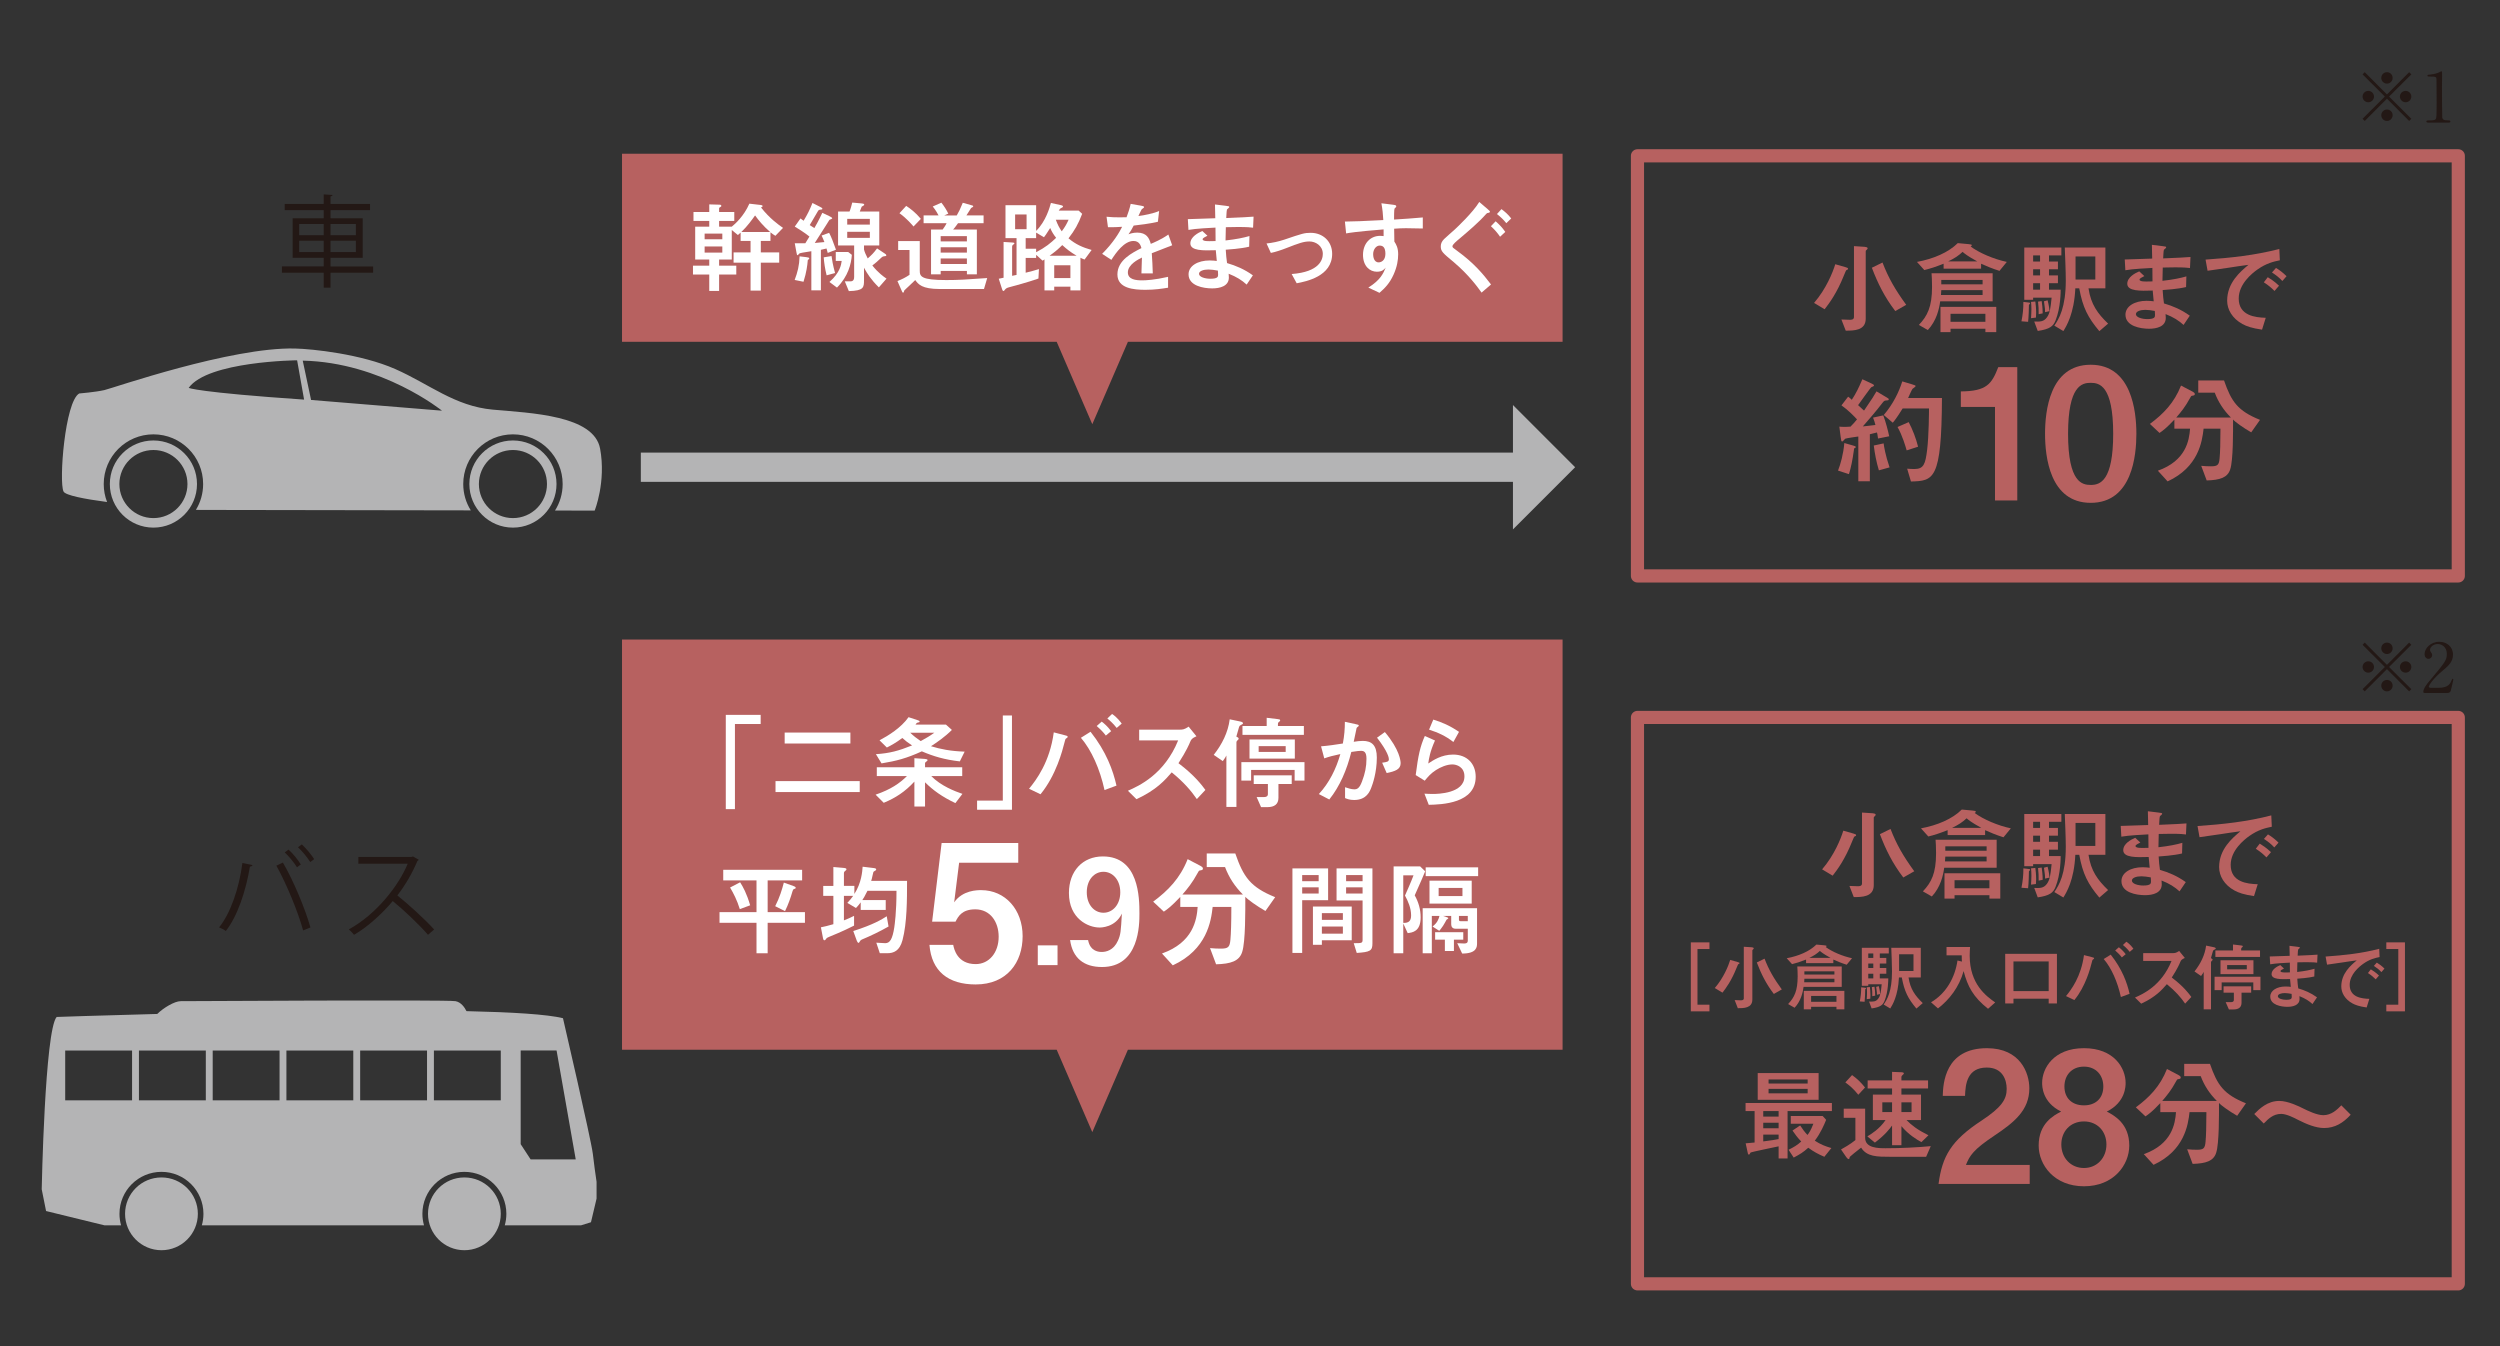 <?xml version="1.0" encoding="UTF-8"?>
<svg id="_レイヤー_2" data-name="レイヤー_2" xmlns="http://www.w3.org/2000/svg" width="520" height="280" xmlns:xlink="http://www.w3.org/1999/xlink" viewBox="0 0 520 280">
  <rect x="0" y="0" width="520" height="280" fill="#333333" stroke="none"/>
  <defs>
    <style>
      .cls-1, .cls-2, .cls-3 {
        fill: none;
      }

      .cls-2 {
        stroke: #b76160;
        stroke-linecap: round;
        stroke-linejoin: round;
        stroke-width: 2.738px;
      }

      .cls-4 {
        fill: #b76160;
      }

      .cls-5 {
        fill: #231815;
      }

      .cls-6 {
        fill: #fff;
      }

      .cls-7 {
        fill: #b4b4b5;
      }

      .cls-3 {
        stroke: #b4b4b5;
        stroke-miterlimit: 10;
        stroke-width: 6.084px;
      }

      .cls-8 {
        clip-path: url(#clippath);
      }
    </style>
    <clipPath id="clippath">
      <rect class="cls-1" width="520" height="280"/>
    </clipPath>
  </defs>
  <g id="_レイヤー_2-2" data-name="レイヤー_2">
    <g class="cls-8">
      <g>
        <rect class="cls-2" x="340.594" y="32.408" width="170.729" height="87.385"/>
        <g>
          <path class="cls-7" d="M106.691,91.617c-5.006,0-9.064,4.058-9.064,9.064,0,5.005,4.059,9.064,9.064,9.064,5.006,0,9.064-4.059,9.064-9.064,0-5.006-4.058-9.064-9.064-9.064ZM106.691,107.764c-3.911,0-7.082-3.171-7.082-7.082,0-3.91,3.171-7.081,7.082-7.081,3.911,0,7.081,3.171,7.081,7.081,0,3.911-3.17,7.082-7.081,7.082Z"/>
          <path class="cls-7" d="M31.911,91.617c-5.006,0-9.065,4.058-9.065,9.064,0,5.005,4.058,9.064,9.065,9.064,5.006,0,9.064-4.059,9.064-9.064,0-5.006-4.058-9.064-9.064-9.064ZM31.911,107.764c-3.911,0-7.082-3.171-7.082-7.082,0-3.91,3.171-7.081,7.082-7.081,3.911,0,7.081,3.171,7.081,7.081,0,3.911-3.17,7.082-7.081,7.082Z"/>
          <path class="cls-7" d="M124.82,93.317c-1.275-6.94-14.372-7.402-22.303-8.111-7.931-.709-13.236-5.333-20.317-8.449-7.081-3.116-17.185-4.178-20.83-4.266-13.328-.32-37.814,8.219-39.656,8.646-1.841.424-5.24.707-5.24.707-2.974,1.699-4.249,18.413-3.257,20.394.392.786,4.266,1.547,9.056,2.182-.45-1.16-.699-2.419-.699-3.739,0-5.71,4.628-10.338,10.339-10.338,5.71,0,10.338,4.628,10.338,10.338,0,1.966-.548,3.803-1.501,5.368.311.009.579.015.793.015,2.535,0,33.249.054,56.382.095-.994-1.588-1.572-3.465-1.572-5.477,0-5.71,4.628-10.338,10.339-10.338,5.71,0,10.339,4.628,10.339,10.338,0,2.026-.584,3.914-1.591,5.51,5.085.008,8.249.014,8.249.014,0,0,2.407-5.948,1.132-12.889ZM39.246,80.677c3.965-5.559,22.554-5.736,22.554-5.736l1.452,8.179c-22.306-1.523-24.006-2.443-24.006-2.443ZM64.703,83.19l-1.735-8.178c16.5.353,28.963,10.41,28.963,10.41l-27.228-2.231Z"/>
        </g>
        <g>
          <path class="cls-7" d="M123.698,243.097l-.388-3.106c-.389-3.105-6.211-28.204-6.211-28.204-3.236-.809-10.627-1.257-20.069-1.468-.391-.78-1.131-1.869-2.288-2.075-1.84-.328-55.585,0-57.162,0-1.254,0-3.57,1.37-4.87,2.659-12.323.321-20.928.626-20.928.626-2.459,2.846-3.106,35.839-3.106,35.839l.906,4.528,12.163,2.976h3.439c-.216-.761-.335-1.563-.335-2.394,0-4.823,3.911-8.733,8.733-8.733,4.823,0,8.734,3.91,8.734,8.733,0,.831-.119,1.633-.336,2.394h46.213c-.216-.761-.335-1.563-.335-2.394,0-4.823,3.91-8.733,8.733-8.733,4.823,0,8.733,3.91,8.733,8.733,0,.831-.12,1.633-.335,2.394h15.861l2.07-.646,1.165-4.918v-3.493l-.388-2.717ZM27.471,228.865h-13.909v-10.351h13.909v10.351ZM42.809,228.865h-13.909v-10.351h13.909v10.351ZM58.147,228.865h-13.907v-10.351h13.907v10.351ZM73.484,228.865h-13.908v-10.351h13.908v10.351ZM88.822,228.865h-13.907v-10.351h13.907v10.351ZM104.162,228.865h-13.91v-10.351h13.91v10.351ZM110.371,241.156l-2.07-3.17v-19.483h7.466l3.985,22.653h-9.381Z"/>
          <path class="cls-7" d="M96.592,244.908c-4.181,0-7.568,3.388-7.568,7.568,0,4.18,3.387,7.569,7.568,7.569,4.179,0,7.57-3.389,7.57-7.569,0-4.18-3.39-7.568-7.57-7.568Z"/>
          <path class="cls-7" d="M33.583,244.908c-4.181,0-7.569,3.388-7.569,7.568,0,4.18,3.389,7.569,7.569,7.569,4.18,0,7.57-3.389,7.57-7.569,0-4.18-3.39-7.568-7.57-7.568Z"/>
        </g>
        <path class="cls-5" d="M77.614,55.417v1.317h-8.863v3.094h-1.422v-3.094h-8.695v-1.317h8.695v-1.798h-6.459v-8.216h6.459v-1.693h-8.11v-1.296h8.11v-1.985l1.84.125c-.021.146-.125.251-.418.293v1.567h8.216v1.296h-8.216v1.693h6.689v8.216h-6.689v1.798h8.863ZM62.229,46.596v2.32h5.101v-2.32h-5.101ZM62.229,52.428h5.101v-2.362h-5.101v2.362ZM74.019,46.596h-5.268v2.32h5.268v-2.32ZM74.019,52.428v-2.362h-5.268v2.362h5.268Z"/>
        <g>
          <path class="cls-5" d="M52.532,179.937c-.062.167-.23.293-.544.313-.836,5.017-2.571,10.306-5.017,13.399-.377-.292-.941-.564-1.401-.752,2.342-2.844,4.182-8.153,4.851-13.4l2.111.439ZM63.047,193.524c-.982-3.658-3.407-9.596-5.561-13.463l1.358-.647c2.195,3.741,4.642,9.637,5.729,13.504l-1.526.606ZM60.016,176.717c.962.857,1.986,2.153,2.551,3.094l-.795.586c-.585-.94-1.672-2.3-2.55-3.094l.794-.586ZM62.775,175.63c.94.878,1.985,2.133,2.571,3.073l-.815.606c-.585-.941-1.673-2.279-2.551-3.073l.795-.606Z"/>
          <path class="cls-5" d="M87.103,178.828c-.042.104-.146.188-.271.23-1.129,2.654-2.467,4.954-4.182,7.191,2.279,1.818,5.707,4.933,7.651,7.086l-1.275,1.108c-1.84-2.133-5.205-5.31-7.337-7.024-1.84,2.237-5.018,5.289-8.049,7.024-.229-.313-.731-.836-1.087-1.129,5.791-3.178,10.369-9.114,12.25-13.65h-10.264v-1.422h11.079l.271-.104,1.213.689Z"/>
        </g>
        <g>
          <line class="cls-3" x1="133.292" y1="97.182" x2="316.428" y2="97.182"/>
          <polygon class="cls-7" points="314.694 84.245 314.694 110.117 327.625 97.183 314.694 84.245"/>
        </g>
        <g>
          <path class="cls-4" d="M377.326,63.007c2.508-2.906,3.888-6.334,4.41-8.049l2.111.606c.419.126.544.167.544.355,0,.126-.062.146-.271.23-.146.062-.188.167-.564,1.087-1.484,3.721-3.053,5.832-4.035,7.086l-2.194-1.316ZM387.861,51.342c.188.021.606.062.606.313,0,.104-.021.126-.271.377-.104.062-.125.146-.125.229v14.027c0,2.487-2.488,2.487-4.16,2.487l-.899-2.32c.23,0,1.484.062,1.777.062.229,0,.836,0,.836-.564v-14.759l2.236.146ZM391.562,54.603c1.191,3.115,2.613,5.624,4.934,8.801l-2.278,1.297c-2.237-2.927-3.638-5.77-4.871-9.01l2.216-1.088Z"/>
          <path class="cls-4" d="M404.268,54.854c-1.756.69-2.738,1.004-4.014,1.317l-1.526-1.693c3.408-.627,6.543-1.965,8.487-3.909l2.237.209c.605.062.669.084.669.251,0,.125-.126.188-.23.251,1.86,1.358,4.787,2.613,7.526,3.198l-1.526,1.86c-1.589-.502-2.718-.982-3.825-1.484v1.024h-7.798v-1.024ZM414.469,56.84v5.832h-10.912c-.209,1.589-.752,4.035-2.571,5.979l-1.86-1.065c1.777-1.882,2.738-3.742,2.738-7.944,0-1.254-.062-2.216-.104-2.801h12.71ZM412.964,69.09v-.711h-7.254v.711h-2.091v-5.268h11.603v5.268h-2.258ZM412.379,61.355v-1.004h-8.592c-.021.167-.063.857-.063,1.004h8.655ZM403.787,59.14h8.592v-.92h-8.592v.92ZM411.271,54.373c-2.091-1.149-2.696-1.673-3.052-1.986-.837.795-1.735,1.38-3.011,1.986h6.062ZM412.964,65.265h-7.254v1.672h7.254v-1.672Z"/>
          <path class="cls-4" d="M421.802,62.902c.377.042.46.042.46.209,0,.083-.104.146-.209.251-.042.041-.042.104-.042.167,0,.438-.041,2.362-.167,3.407l-1.38-.104c.272-1.38.419-2.676.397-4.034l.94.104ZM423.119,66.874c1.171.042,1.965.084,2.655-.878.605-.857.731-1.818.961-4.076h-3.846v.438h-1.84v-10.87h7.714v1.631h-2.571v1.274h1.86v1.61h-1.86v1.274h1.86v1.631h-1.86v1.338h2.425c0,.293.021,3.742-1.066,6.418-.48,1.191-1.171,1.798-3.7,2.174l-.731-1.965ZM423.349,62.714c.063.544.168,1.275.168,2.342,0,.46-.021.752-.042,1.003l-1.024.126c.021-.419.084-1.024.084-1.819,0-.773-.042-1.212-.084-1.567l.898-.084ZM424.332,53.119h-1.442v1.274h1.442v-1.274ZM424.332,56.004h-1.442v1.274h1.442v-1.274ZM424.332,58.909h-1.442v1.338h1.442v-1.338ZM424.666,62.63c.084.502.209,1.506.209,2.551l-.836.167c.021-1.003-.021-1.63-.126-2.612l.753-.105ZM425.899,62.463c.293,1.087.376,1.924.397,2.258l-.92.209c0-.397,0-.773-.23-2.258l.753-.209ZM436.665,68.881c-2.383-2.843-3.449-4.892-4.181-8.905h-.815c-.251,5.33-1.881,7.901-2.487,8.885l-1.882-1.129c.982-1.442,2.384-3.742,2.384-9.429,0-1.902-.146-5.101-.209-6.814h8.445v8.487h-3.513c.502,3.345,1.902,5.247,4.077,7.337l-1.819,1.568ZM435.829,58.136v-4.787h-4.118v4.787h4.118Z"/>
          <path class="cls-4" d="M454.18,67.585c-.982-.899-2.091-1.61-3.742-2.258.021.376.042.585.042.794,0,1.798-1.86,2.258-3.471,2.258-1.797,0-4.912-.522-4.912-2.927,0-1.756,1.923-2.885,4.39-2.885.606,0,1.15.062,1.484.104-.125-1.129-.167-1.589-.209-2.236-2.634.083-5.289.146-5.289-1.422,0-1.358,1.651-2.216,2.488-2.571l1.065.982c-.543.272-1.003.502-1.003.732,0,.292.522.354.773.376.418.042.564.021,1.923,0-.021-2.195-.021-2.425-.021-2.802-.836.042-4.223.209-5.623.481l-.126-2.237c.522,0,4.704-.146,5.707-.188,0-.46-.062-2.467-.062-2.864l2.216.271c.689.084.753.084.753.293,0,.104-.46.418-.481.502-.062.209-.062.376-.146,1.756,3.449-.146,4.391-.188,5.687-.293l-.104,2.3c-.481-.062-1.129-.146-3.115-.146-1.233,0-1.86.021-2.55.042-.021.627-.042,1.714-.063,2.759,2.258-.25,3.742-.564,4.976-.919l-.062,2.216c-1.673.418-4.494.605-4.871.627.062,1.149.146,1.86.272,2.78,1.86.543,3.595,1.275,5.372,2.55l-1.296,1.924ZM446.235,64.449c-1.045,0-1.965.313-1.965.898,0,.648,1.233,1.024,2.362,1.024,1.609,0,1.609-.46,1.609-.878,0-.229,0-.355-.041-.815-.69-.125-1.401-.229-1.966-.229Z"/>
          <path class="cls-4" d="M474.203,54.144c-1.338.271-2.78.605-4.641,1.902-1.15.814-3.909,3.03-3.909,6.041,0,3.574,3.428,3.951,5.623,4.014l-.773,2.467c-2.133-.313-3.198-.69-4.076-1.171-2.133-1.171-3.178-3.031-3.178-4.85,0-3.742,2.718-6.021,4.432-7.463-.669.062-3.574.522-4.16.606-1.484.229-2.759.396-4.348.627l-.418-2.32c5.163-.355,10.326-.899,15.344-2.216l.104,2.362ZM473.095,60.519c-.669-.669-1.275-1.191-2.216-1.797l.815-1.066c.439.271,1.4.856,2.342,1.776l-.941,1.087ZM474.726,58.449c-.627-.711-1.4-1.275-2.153-1.776l.836-.941c.69.419,1.359.899,2.195,1.715l-.878,1.003Z"/>
          <path class="cls-4" d="M385.274,92.619c.643.173.717.197.717.396,0,.099-.074.147-.272.222-.073.025-.073.124-.123.494-.271,1.952-.568,3.434-1.013,4.892l-2.273-.741c.52-1.31,1.112-3.409,1.31-5.731l1.655.47ZM386.534,90.791c-.494.074-2.495.346-2.742.469-.099.074-.469.568-.593.568-.223,0-.223-.099-.346-.988l-.271-2.1c.247.024.543.05.938.05.346,0,.643,0,1.384-.05.593-.593.914-.963,1.358-1.507-.667-.717-1.853-1.951-3.236-2.915l1.384-1.804c.296.198.444.321.766.643.864-1.31,1.482-2.569,2.198-4.273l1.655.766c.544.247.766.37.766.519s-.222.247-.519.346c-.173.05-2.347,3.162-2.791,3.755.197.174,1.062.964,1.234,1.137,1.606-2.322,2.175-3.261,2.595-4.002l1.951,1.161c.544.321.593.346.593.519,0,.198-.173.198-.643.223-.296,0-.567.346-.667.494-1.136,1.482-2.791,3.458-4.076,4.892.445-.05.865-.074,2.619-.297-.173-.691-.247-.89-.494-1.531l2.125-.47c.519,1.358.987,3.187,1.234,4.348l-2.322.47c-.099-.84-.173-1.087-.222-1.26-.321.074-.445.099-1.482.37v9.783h-2.396v-9.313ZM391.796,92.224c.074.617.371,2.495,1.235,4.99l-2.223.617c-.52-1.704-.865-3.557-1.062-5.163l2.05-.444ZM403.926,82.787c-.074,17.169-1.754,17.219-6.447,17.366l-.791-2.668c.42.025.914.074,1.458.074,2.001,0,2.322-1.013,2.692-3.928.371-2.939.396-8.152.396-8.671h-5.484c-1.285,2.075-1.778,2.644-2.051,2.964l-1.877-1.605c1.951-2.272,3.187-4.842,3.854-6.991l1.977.593c.716.223.79.247.79.396s-.568.47-.642.568c-.198.271-.791,1.63-.914,1.902h7.04ZM397.009,87.802c.791,1.482,1.531,3.409,1.952,5.113l-2.372.767c-.247-.841-.89-3.089-1.902-4.867l2.322-1.013Z"/>
          <path class="cls-4" d="M419.594,104.096h-4.636v-19.453h-7.104v-3.229c5.357-.038,6.421-1.52,7.789-5.054h3.951v27.736Z"/>
          <path class="cls-4" d="M444.368,90.228c0,4.407-.835,14.362-9.498,14.362-8.511,0-9.499-9.612-9.499-14.362,0-4.597.912-14.361,9.499-14.361,8.511,0,9.498,9.688,9.498,14.361ZM430.159,90.228c0,10.259,3.001,10.639,4.749,10.639,1.938,0,4.635-.874,4.635-10.639,0-10.068-2.887-10.601-4.673-10.601-1.824,0-4.711.57-4.711,10.601Z"/>
          <path class="cls-4" d="M457.238,81.675v-2.544h5.36c1.532,4.422,2.841,6.324,7.485,8.201l-1.828,2.594c-1.605-.914-3.335-2.148-3.779-2.668,0,2.396.049,8.449-.593,10.376-.544,1.705-2.125,2.224-4.892,2.298l-1.137-3.039c.667.074,1.507.099,2.025.099,1.384,0,1.681-.271,1.804-1.704.099-1.038.173-3.187.173-6.127h-3.508c-.296,2.668-1.062,8.004-7.485,10.969l-2.025-2.224c5.83-2.075,6.521-6.274,6.694-8.745h-3.261v-1.877c-1.704,1.803-2.371,2.272-3.088,2.767l-2.001-1.878c2.791-2.075,5.039-4.348,6.473-7.979l2.445,1.285c.173.099.42.247.42.47,0,.222-.074.296-.568.37-.197.024-.222.123-.42.47-.988,1.828-1.902,2.939-2.865,4.051h11.363c-1.507-1.507-2.618-3.187-3.359-5.163h-3.434Z"/>
        </g>
        <g>
          <polygon class="cls-4" points="325.016 31.97 129.379 31.97 129.379 71.097 219.79 71.097 227.198 88.237 234.605 71.097 325.016 71.097 325.016 31.97"/>
          <g>
            <path class="cls-6" d="M158.248,60.447h-2.132v-5.812h-3.533v-2.132h3.533v-2.384h-2.069v-1.734c-.397.376-.481.418-.564.501l-1.275-1.045v6.146h-2.634v1.274h3.574v1.84h-3.574v3.407h-2.049v-3.407h-3.387v-1.84h3.387v-1.274h-2.927v-6.836h2.927v-1.191h-3.282v-1.861h3.282v-1.588l2.091.062c.271,0,.418.062.418.251,0,.125-.042.146-.377.355-.083.041-.083.062-.083.271v.647h3.156v1.861h-3.156v1.191h2.634c.731-.606,2.509-2.175,3.658-4.787l2.342.271c.104,0,.418.062.418.229,0,.126-.126.188-.335.293,1.798,2.278,3.638,3.596,4.578,4.244l-1.589,1.651c-.334-.209-.689-.439-1.024-.731v1.797h-2.007v2.384h3.826v2.132h-3.826v5.812ZM150.242,49.766v-1.171h-3.68v1.171h3.68ZM150.242,52.546v-1.275h-3.68v1.275h3.68ZM160.192,48.26c-1.505-1.316-2.404-2.445-3.136-3.449-.564.795-1.567,2.216-2.863,3.449h5.999Z"/>
            <path class="cls-6" d="M167.714,53.486c.439.062.606.083.606.293,0,.125-.062.167-.23.229-.083.021-.083.229-.104.418-.041.564-.209,2.153-.856,4.181l-1.84-.376c.606-1.609.962-2.969,1.024-4.912l1.4.167ZM166.502,45.438c.271.188.376.272.647.481.815-1.338,1.275-2.279,1.84-3.7l1.567.794c.23.126.502.251.502.397,0,.167-.146.188-.502.209-.209.021-.334.126-.438.313-.46.795-1.213,2.091-1.693,2.885.146.104.815.522.962.627.271-.459.982-1.734,1.651-3.177l1.547.731c.188.084.522.271.522.418,0,.104-.46.251-.585.313-.126.188-.732,1.149-.773,1.233-.586.899-1.715,2.697-2.279,3.575.586-.042,1.317-.104,2.007-.188-.146-.376-.355-.878-.585-1.359l1.567-.563c.502.961.857,1.943,1.422,3.512l-1.714.669c-.084-.377-.146-.606-.251-.92-.146.042-.857.209-1.171.271v8.425h-1.986v-8.132c-1.588.251-2.425.376-2.529.502-.062.104-.271.334-.334.334-.126,0-.146-.146-.23-.564l-.355-1.923h2.195c.125-.167.564-.899.857-1.4-1.046-.857-2.551-1.757-3.053-2.07l1.192-1.693ZM172.961,53.256c.104.795.271,1.861.731,3.533l-1.756.48c-.355-1.483-.502-2.487-.606-3.741l1.631-.272ZM176.431,52.42l.753.585c-.125,1.861-.753,4.474-3.094,6.815l-1.567-1.171c2.216-1.944,2.445-3.616,2.55-4.369h-1.233v-1.86h2.592ZM182.807,59.778c-1.63-1.609-2.445-2.885-3.094-4.098v2.571c0,1.526-.021,2.217-3.156,2.3l-.836-2.027h1.045c.355,0,.898,0,.898-.92v-6.543h-3.345v-7.066h2.384c.229-.522.46-1.442.564-1.86l1.818.167c.502.042.669.105.669.251,0,.063-.021.126-.084.168-.083.062-.334.209-.438.271-.084.209-.355.878-.397,1.003h4.056v7.066h-3.178v.836c.146.585.377,1.066.773,1.86.837-.753,1.15-1.024,1.944-2.091l1.568,1.046c.209.125.354.251.354.397,0,.146-.125.167-.376.188-.293.021-.397.062-.585.23-1.024.961-1.15,1.087-1.944,1.693,1.213,1.525,2.342,2.32,2.947,2.738l-1.589,1.818ZM180.926,45.521h-4.704v1.191h4.704v-1.191ZM180.926,48.218h-4.704v1.255h4.704v-1.255Z"/>
            <path class="cls-6" d="M186.67,58.462c.94-.377,1.673-.732,2.509-1.297v-5.163h-2.362v-1.86h4.494v6.146c0,1.213.272,1.965,5.498,1.965,2.509,0,4.181-.104,8.529-.418l-.669,2.279h-9.198c-3.721,0-4.452-.982-5.101-1.861-.334.355-2.153,2.028-2.216,2.091-.084.084-.104.167-.146.355-.021.062-.062.167-.167.167s-.146-.083-.251-.313l-.92-2.09ZM188.489,42.825c.814.522,1.923,1.358,3.052,2.696l-1.526,1.589c-.251-.293-1.421-1.693-2.927-2.76l1.401-1.525ZM195.806,42.156c.522.647,1.087,1.525,1.442,2.278l-.837.376h2.593c.397-.669.731-1.338,1.254-2.634l1.924.544c.104.021.251.062.251.229,0,.062-.272.23-.439.313-.271.418-.753,1.191-.982,1.547h3.574v1.61h-5.31c-.669.919-.731,1.003-1.024,1.316h4.934v9.323h-2.069v-.71h-5.456v.71h-2.007v-9.323h2.425c.209-.293.585-.815.815-1.316h-4.787v-1.61h3.114c-.209-.418-.605-1.107-1.212-1.86l1.798-.794ZM201.115,49.117h-5.456v1.087h5.456v-1.087ZM201.115,51.438h-5.456v1.108h5.456v-1.108ZM201.115,53.758h-5.456v1.149h5.456v-1.149Z"/>
            <path class="cls-6" d="M215.514,53.653h-2.174v3.073c1.15-.271,1.924-.502,2.76-.753l-.104,1.965c-.606.209-2.258.795-6.042,1.798-.396.104-.647.188-.898.481-.167.229-.23.313-.335.313-.167,0-.271-.272-.313-.46l-.669-2.091c.168-.021.857-.167,1.004-.209v-7.442l1.672.105c.502.021.586.083.586.188,0,.084-.313.335-.335.335-.125.104-.146.209-.146.396v6.021c.146-.021.773-.167.92-.188v-7.651h-2.299v-6.856h6.375v5.352c2.028-2.007,2.822-4.871,3.073-5.812l2.007.438c.418.084.502.188.502.293,0,.146-.084.188-.502.397-.083.021-.104.083-.376.46h4.139l.732.669c-.815,2.153-1.548,3.428-2.844,5.101,1.526,1.275,2.885,1.86,4.809,2.425l-1.464,1.986c-.501-.188-.647-.251-.856-.377v6.794h-2.091v-.773h-3.365v.773h-2.028v-6.459c-.104.104-.229.188-.397.271l-1.338-1.213v.648ZM213.528,44.602h-2.383v3.073h2.383v-3.073ZM215.514,49.535h-2.174v2.195h2.174v.731c2.007-1.045,2.99-1.882,4.16-2.989-.585-.753-.898-1.275-1.233-2.049-.794,1.296-1.107,1.673-1.296,1.923l-1.631-.961v1.149ZM223.938,53.193c-1.338-.794-1.965-1.296-2.989-2.216-.94.94-1.589,1.464-2.634,2.216h5.623ZM222.643,55.18h-3.365v2.654h3.365v-2.654ZM219.611,45.71c.418,1.087.669,1.589,1.233,2.403.669-.878,1.024-1.525,1.422-2.403h-2.655Z"/>
            <path class="cls-6" d="M243.814,51.02c-.669.251-3.638,1.422-4.243,1.651.083,1.38.188,2.843.209,4.202h-2.362c.104-2.718.104-2.78.104-3.304-.753.377-2.927,1.443-2.927,3.095,0,1.505,1.735,1.651,2.969,1.651.752,0,2.571-.084,5.394-.732v2.258c-1.255.209-2.76.439-4.725.439-2.384,0-5.812-.271-5.812-3.198,0-2.969,3.072-4.495,4.996-5.478-.146-.501-.418-1.484-1.651-1.484-1.924,0-3.638,2.426-4.6,3.931l-1.923-1.255c2.404-2.403,3.616-4.515,4.16-5.623-.271.021-1.965.126-2.947.084l-.293-2.174c.92.104,1.798.125,2.718.125.522,0,.585,0,1.442-.021.313-.857.669-1.84.856-2.78l2.028.354c.752.126.752.21.752.314s-.041.146-.46.438c-.083.042-.627,1.233-.71,1.422,1.107-.126,3.198-.544,4.306-1.046l-.251,2.237c-1.609.397-4.055.689-5.037.794-.397.795-.711,1.296-1.088,1.819.335-.126.92-.355,1.819-.355,1.944,0,2.509,1.149,2.822,2.341.522-.209,2.258-.94,3.658-1.944l.794,2.237Z"/>
            <path class="cls-6" d="M259.303,59.193c-.982-.899-2.091-1.61-3.742-2.258.021.376.042.585.042.794,0,1.798-1.86,2.258-3.471,2.258-1.797,0-4.912-.522-4.912-2.927,0-1.756,1.923-2.885,4.39-2.885.606,0,1.15.062,1.484.104-.125-1.129-.167-1.589-.209-2.236-2.634.083-5.289.146-5.289-1.422,0-1.358,1.651-2.216,2.488-2.571l1.065.982c-.543.272-1.003.502-1.003.732,0,.292.522.354.773.376.418.042.564.021,1.923,0-.021-2.195-.021-2.425-.021-2.802-.836.042-4.223.209-5.623.481l-.126-2.237c.522,0,4.704-.146,5.707-.188,0-.46-.062-2.467-.062-2.864l2.216.271c.689.084.753.084.753.293,0,.104-.46.418-.481.502-.062.209-.062.376-.146,1.756,3.449-.146,4.391-.188,5.687-.293l-.104,2.3c-.481-.062-1.129-.146-3.115-.146-1.233,0-1.86.021-2.55.042-.021.627-.042,1.714-.063,2.759,2.258-.25,3.742-.564,4.976-.919l-.062,2.216c-1.673.418-4.494.605-4.871.627.062,1.149.146,1.86.272,2.78,1.86.543,3.595,1.275,5.372,2.55l-1.296,1.924ZM251.358,56.058c-1.045,0-1.965.313-1.965.898,0,.648,1.233,1.024,2.362,1.024,1.609,0,1.609-.46,1.609-.878,0-.229,0-.355-.041-.815-.69-.125-1.401-.229-1.966-.229Z"/>
            <path class="cls-6" d="M268.665,56.998c5.853-.438,6.48-3.052,6.48-4.181,0-1.735-1.548-2.593-2.76-2.593-1.233,0-2.195.355-4.829,1.38-1.003.397-2.258.815-3.22,1.004l-.898-1.965c1.233-.126,2.487-.397,3.68-.795,3.763-1.275,4.181-1.421,5.519-1.421,2.487,0,4.452,1.756,4.452,4.368,0,4.683-5.393,5.749-7.379,6.125l-1.045-1.923Z"/>
            <path class="cls-6" d="M289.503,42.553c.815.104.92.126.92.397,0,.104-.062.167-.209.271-.229.168-.229.251-.251,2.446,2.007-.126,3.972-.251,5.979-.439v2.3c-.732-.021-3.053-.062-3.513-.062-.856,0-1.589.042-2.445.104l.042,2.676c.396.606.794,1.296.794,2.654,0,1.192-.229,2.593-.94,4.182-.837,1.86-1.798,2.822-2.948,3.825l-2.32-1.087c2.509-1.589,3.053-2.843,3.617-4.16-.313.376-.732.857-1.84.857-1.464,0-2.885-1.15-2.885-3.513,0-2.32,1.484-3.95,3.574-3.95.335,0,.564.042.711.062v-1.4c-5.896.48-7.107.711-7.797.836l-.251-2.467c2.007-.021,3.49-.084,7.985-.313-.084-1.338-.146-2.111-.397-3.491l2.174.271ZM285.615,52.88c0,.313.062,1.693,1.149,1.693.502,0,1.4-.376,1.4-1.777,0-1.338-.501-1.714-1.212-1.714s-1.338.795-1.338,1.798Z"/>
            <path class="cls-6" d="M308.167,60.865c-.689-.961-2.612-3.679-5.832-6.376-2.258-1.881-2.654-2.216-2.654-3.24,0-.501.167-1.003.669-1.505.292-.313,1.86-1.651,2.194-1.965.606-.564,3.826-3.596,5.143-5.77l1.714,1.463c.46.397.502.439.502.586,0,.083-.083.167-.292.209-.293.042-.314.042-.481.229-1.567,1.777-3.679,3.554-5.623,5.205-.564.46-1.4,1.171-1.4,1.526,0,.251.104.313,1.003.962,3.449,2.508,5.394,4.828,7.024,6.981l-1.966,1.693ZM312.014,49.242c-.48-.71-1.003-1.358-1.902-2.194l.982-1.024c.795.711,1.359,1.275,2.007,2.216l-1.087,1.003ZM313.31,46.421c-.585-.732-1.149-1.275-1.943-1.902l.94-1.024c.731.543,1.358,1.087,2.027,1.943l-1.024.983Z"/>
          </g>
        </g>
        <rect class="cls-2" x="340.594" y="149.228" width="170.729" height="117.81"/>
        <g>
          <path class="cls-4" d="M378.998,180.825c2.508-2.906,3.888-6.334,4.41-8.049l2.111.606c.419.126.544.167.544.355,0,.126-.062.146-.271.23-.146.062-.188.167-.564,1.087-1.484,3.721-3.053,5.832-4.035,7.086l-2.194-1.316ZM389.533,169.16c.188.021.606.062.606.313,0,.104-.021.126-.271.377-.104.062-.125.146-.125.229v14.027c0,2.487-2.488,2.487-4.16,2.487l-.899-2.32c.23,0,1.484.062,1.777.062.229,0,.836,0,.836-.564v-14.759l2.236.146ZM393.233,172.421c1.191,3.115,2.613,5.624,4.934,8.801l-2.278,1.297c-2.237-2.927-3.638-5.77-4.871-9.01l2.216-1.088Z"/>
          <path class="cls-4" d="M405.104,172.672c-1.756.69-2.738,1.004-4.014,1.317l-1.526-1.693c3.408-.627,6.543-1.965,8.487-3.909l2.237.209c.605.062.669.084.669.251,0,.125-.126.188-.23.251,1.86,1.358,4.787,2.613,7.526,3.198l-1.526,1.86c-1.589-.502-2.718-.982-3.825-1.484v1.024h-7.798v-1.024ZM415.305,174.658v5.832h-10.912c-.209,1.589-.752,4.035-2.571,5.979l-1.86-1.065c1.777-1.882,2.738-3.742,2.738-7.944,0-1.254-.062-2.216-.104-2.801h12.71ZM413.8,186.908v-.711h-7.254v.711h-2.091v-5.268h11.603v5.268h-2.258ZM413.215,179.174v-1.004h-8.592c-.021.167-.063.857-.063,1.004h8.655ZM404.623,176.958h8.592v-.92h-8.592v.92ZM412.106,172.191c-2.091-1.149-2.696-1.673-3.052-1.986-.837.795-1.735,1.38-3.011,1.986h6.062ZM413.8,183.083h-7.254v1.672h7.254v-1.672Z"/>
          <path class="cls-4" d="M421.802,180.721c.377.042.46.042.46.209,0,.083-.104.146-.209.251-.042.041-.042.104-.042.167,0,.438-.041,2.362-.167,3.407l-1.38-.104c.272-1.38.419-2.676.397-4.034l.94.104ZM423.119,184.692c1.171.042,1.965.084,2.655-.878.605-.857.731-1.818.961-4.076h-3.846v.438h-1.84v-10.87h7.714v1.631h-2.571v1.274h1.86v1.61h-1.86v1.274h1.86v1.631h-1.86v1.338h2.425c0,.293.021,3.742-1.066,6.418-.48,1.191-1.171,1.798-3.7,2.174l-.731-1.965ZM423.349,180.532c.063.544.168,1.275.168,2.342,0,.46-.021.752-.042,1.003l-1.024.126c.021-.419.084-1.024.084-1.819,0-.773-.042-1.212-.084-1.567l.898-.084ZM424.332,170.938h-1.442v1.274h1.442v-1.274ZM424.332,173.822h-1.442v1.274h1.442v-1.274ZM424.332,176.728h-1.442v1.338h1.442v-1.338ZM424.666,180.448c.084.502.209,1.506.209,2.551l-.836.167c.021-1.003-.021-1.63-.126-2.612l.753-.105ZM425.899,180.281c.293,1.087.376,1.924.397,2.258l-.92.209c0-.397,0-.773-.23-2.258l.753-.209ZM436.665,186.699c-2.383-2.843-3.449-4.892-4.181-8.905h-.815c-.251,5.33-1.881,7.901-2.487,8.885l-1.882-1.129c.982-1.442,2.384-3.742,2.384-9.429,0-1.902-.146-5.101-.209-6.814h8.445v8.487h-3.513c.502,3.345,1.902,5.247,4.077,7.337l-1.819,1.568ZM435.829,175.954v-4.787h-4.118v4.787h4.118Z"/>
          <path class="cls-4" d="M453.344,185.403c-.982-.899-2.091-1.61-3.742-2.258.021.376.042.585.042.794,0,1.798-1.86,2.258-3.471,2.258-1.797,0-4.912-.522-4.912-2.927,0-1.756,1.923-2.885,4.39-2.885.606,0,1.15.062,1.484.104-.125-1.129-.167-1.589-.209-2.236-2.634.083-5.289.146-5.289-1.422,0-1.358,1.651-2.216,2.488-2.571l1.065.982c-.543.272-1.003.502-1.003.732,0,.292.522.354.773.376.418.042.564.021,1.923,0-.021-2.195-.021-2.425-.021-2.802-.836.042-4.223.209-5.623.481l-.126-2.237c.522,0,4.704-.146,5.707-.188,0-.46-.062-2.467-.062-2.864l2.216.271c.689.084.753.084.753.293,0,.104-.46.418-.481.502-.062.209-.062.376-.146,1.756,3.449-.146,4.391-.188,5.687-.293l-.104,2.3c-.481-.062-1.129-.146-3.115-.146-1.233,0-1.86.021-2.55.042-.021.627-.042,1.714-.063,2.759,2.258-.25,3.742-.564,4.976-.919l-.062,2.216c-1.673.418-4.494.605-4.871.627.062,1.149.146,1.86.272,2.78,1.86.543,3.595,1.275,5.372,2.55l-1.296,1.924ZM445.399,182.268c-1.045,0-1.965.313-1.965.898,0,.648,1.233,1.024,2.362,1.024,1.609,0,1.609-.46,1.609-.878,0-.229,0-.355-.041-.815-.69-.125-1.401-.229-1.966-.229Z"/>
          <path class="cls-4" d="M472.531,171.962c-1.338.271-2.78.605-4.641,1.902-1.15.814-3.909,3.03-3.909,6.041,0,3.574,3.428,3.951,5.623,4.014l-.773,2.467c-2.133-.313-3.198-.69-4.076-1.171-2.133-1.171-3.178-3.031-3.178-4.85,0-3.742,2.718-6.021,4.432-7.463-.669.062-3.574.522-4.16.606-1.484.229-2.759.396-4.348.627l-.418-2.32c5.163-.355,10.326-.899,15.344-2.216l.104,2.362ZM471.423,178.337c-.669-.669-1.275-1.191-2.216-1.797l.815-1.066c.439.271,1.4.856,2.342,1.776l-.941,1.087ZM473.054,176.268c-.627-.711-1.4-1.275-2.153-1.776l.836-.941c.69.419,1.359.899,2.195,1.715l-.878,1.003Z"/>
          <path class="cls-4" d="M371.813,240.967h-1.86v-2.53c-.502.104-5.707,1.192-5.812,1.275-.062.042-.188.293-.209.355-.062.062-.126.084-.188.084-.167,0-.188-.209-.251-.522l-.396-1.819c1.338-.125,1.505-.146,1.86-.167v-6.543h-1.882v-1.673h17.957v1.673h-9.219v9.867ZM365.604,228.758v-5.561h12.669v5.561h-12.669ZM366.755,231.1v1.149h3.198v-1.149h-3.198ZM366.755,234.674h3.198v-1.149h-3.198v1.149ZM366.755,237.413c1.484-.168,2.487-.355,3.198-.481v-.94h-3.198v1.422ZM375.994,224.535h-8.132v.837h8.132v-.837ZM367.862,226.479v.94h8.132v-.94h-8.132ZM374.427,234.089c.543.815.898,1.316,1.525,1.986.314-.397.711-.962,1.233-2.342h-4.703v-1.609h6.627l.731.794c-.397.982-1.149,2.76-2.362,4.349,1.191.773,2.195,1.17,3.449,1.525l-1.463,1.819c-1.4-.606-2.216-1.066-3.345-1.882-1.066.962-1.735,1.359-3.031,2.049l-1.066-1.631c1.129-.564,1.777-.94,2.634-1.714-.794-.836-1.254-1.442-1.818-2.278l1.589-1.066Z"/>
          <path class="cls-4" d="M400.637,240.611h-7.379c-2.843,0-4.955,0-6.146-1.902-.815.627-2.299,1.818-2.362,1.923-.021.104-.062.335-.104.397-.041.042-.083.062-.125.062-.146,0-.355-.209-.502-.418l-1.087-1.589c.564-.313,1.923-1.066,2.989-1.944v-4.641h-2.425v-1.902h4.453v6.062c0,2.174,2.759,2.174,4.285,2.174,3.052,0,6.647-.167,9.365-.438l-.962,2.216ZM385.23,223.615c1.065.773,1.818,1.484,2.696,2.593l-1.4,1.505c-.962-1.213-1.756-1.882-2.696-2.571l1.4-1.526ZM396.561,232.98c1.003,1.046,2.32,2.049,4.558,3.157l-1.464,1.421c-1.003-.543-2.676-1.547-4.16-3.323v3.972h-1.944v-4.098c-.501.69-1.442,1.944-3.574,3.554l-1.568-1.296c.711-.418,2.551-1.547,3.784-3.387h-2.634v-5.31h3.992v-1.275h-5.079v-1.672h5.079v-1.777l1.506.063c.689.021.94.021.94.271,0,.104-.084.167-.335.397-.167.167-.167.271-.167.376v.669h5.54v1.672h-5.54v1.275h4.076v5.31h-3.01ZM391.522,229.28v2.028h2.027v-2.028h-2.027ZM395.494,231.309h2.111v-2.028h-2.111v2.028Z"/>
          <path class="cls-4" d="M422.179,242.301v3.951h-18.96c.76-5.737,2.584-9.005,8.967-13.184,4.142-2.736,5.205-4.408,5.205-6.573,0-1.862-.836-4.445-4.141-4.445-4.065,0-4.445,3.419-4.521,5.889h-4.636c.076-2.508.418-9.916,9.194-9.916,6.915,0,8.815,5.129,8.815,8.358,0,4.56-3.191,7.104-7.295,9.841-4.369,2.926-5.092,4.104-5.89,6.079h13.261Z"/>
          <path class="cls-4" d="M442.889,238.273c0,4.027-3.229,8.473-9.423,8.473s-9.423-4.445-9.423-8.473c0-4.598,3.116-6.27,4.674-7.067-3.952-1.938-3.952-5.319-3.952-5.965,0-3.078,2.432-7.219,8.701-7.219,6.269,0,8.663,4.141,8.663,7.219,0,.646,0,4.027-3.914,5.965,1.52.798,4.674,2.47,4.674,7.067ZM428.755,238.045c0,2.812,1.976,4.901,4.711,4.901,2.697,0,4.673-2.09,4.673-4.901,0-2.735-1.899-4.787-4.673-4.787-2.812,0-4.711,2.052-4.711,4.787ZM429.4,226.001c0,2.355,1.52,3.913,4.065,3.913,2.508,0,4.027-1.558,4.027-3.913,0-2.394-1.558-4.142-4.027-4.142-2.508,0-4.065,1.748-4.065,4.142Z"/>
          <path class="cls-4" d="M454.314,223.831v-2.544h5.36c1.532,4.422,2.841,6.324,7.485,8.201l-1.828,2.594c-1.605-.914-3.335-2.148-3.779-2.668,0,2.396.049,8.449-.593,10.376-.544,1.705-2.125,2.224-4.892,2.298l-1.137-3.039c.667.074,1.507.099,2.025.099,1.384,0,1.681-.271,1.804-1.704.099-1.038.173-3.187.173-6.127h-3.508c-.296,2.668-1.062,8.004-7.485,10.969l-2.025-2.224c5.83-2.075,6.521-6.274,6.694-8.745h-3.261v-1.877c-1.704,1.803-2.371,2.272-3.088,2.767l-2.001-1.878c2.791-2.075,5.039-4.348,6.473-7.979l2.445,1.285c.173.099.42.247.42.47,0,.222-.074.296-.568.37-.197.024-.222.123-.42.47-.988,1.828-1.902,2.939-2.865,4.051h11.363c-1.507-1.507-2.618-3.187-3.359-5.163h-3.434Z"/>
          <path class="cls-4" d="M468.886,231.712c1.111-1.111,2.742-2.718,5.213-2.718,1.778,0,4.076,1.112,4.99,1.581.814.396,2.791,1.384,4.149,1.384,1.754,0,2.94-1.211,3.756-2.051l1.951,1.952c-1.581,1.729-3.286,2.767-5.534,2.767-1.704,0-3.631-.79-5.435-1.704-.643-.347-2.371-1.235-3.483-1.235-1.68,0-2.717,1.062-3.631,2.001l-1.977-1.977Z"/>
        </g>
        <g>
          <path class="cls-4" d="M355.566,196.014v1.383h-2.492v11.581h2.492v1.383h-3.875v-14.347h3.875Z"/>
          <path class="cls-4" d="M356.678,205.512c1.823-2.112,2.827-4.604,3.207-5.851l1.534.44c.305.091.396.122.396.259,0,.091-.046.106-.197.167-.106.046-.137.121-.411.79-1.078,2.705-2.219,4.24-2.933,5.152l-1.596-.958ZM364.337,197.031c.137.016.441.046.441.229,0,.076-.016.091-.198.273-.075.046-.091.106-.091.167v10.198c0,1.809-1.809,1.809-3.024,1.809l-.653-1.688c.167,0,1.079.046,1.292.046.167,0,.607,0,.607-.41v-10.73l1.626.106ZM367.027,199.402c.866,2.265,1.899,4.089,3.587,6.398l-1.657.942c-1.626-2.128-2.644-4.194-3.541-6.551l1.611-.79Z"/>
          <path class="cls-4" d="M375.662,199.585c-1.276.502-1.991.729-2.918.957l-1.109-1.23c2.478-.456,4.757-1.429,6.171-2.842l1.626.151c.44.046.486.062.486.183,0,.091-.092.137-.167.183,1.353.987,3.479,1.899,5.471,2.325l-1.109,1.353c-1.155-.365-1.976-.715-2.781-1.079v.744h-5.669v-.744ZM383.079,201.028v4.24h-7.934c-.152,1.155-.547,2.934-1.869,4.347l-1.353-.774c1.292-1.368,1.991-2.721,1.991-5.775,0-.912-.046-1.611-.076-2.037h9.24ZM381.984,209.935v-.517h-5.273v.517h-1.52v-3.83h8.435v3.83h-1.642ZM381.559,204.312v-.729h-6.246c-.015.121-.045.623-.045.729h6.291ZM375.312,202.7h6.246v-.668h-6.246v.668ZM380.754,199.235c-1.521-.836-1.961-1.216-2.22-1.443-.607.577-1.261,1.003-2.188,1.443h4.407ZM381.984,207.153h-5.273v1.216h5.273v-1.216Z"/>
          <path class="cls-4" d="M387.808,205.437c.273.03.335.03.335.151,0,.061-.076.106-.152.183-.03.03-.03.076-.03.121,0,.319-.03,1.718-.121,2.478l-1.004-.076c.198-1.003.305-1.945.289-2.933l.684.076ZM388.766,208.323c.851.031,1.429.062,1.93-.638.441-.623.532-1.322.699-2.964h-2.796v.319h-1.338v-7.903h5.608v1.186h-1.87v.928h1.354v1.17h-1.354v.927h1.354v1.186h-1.354v.973h1.764c0,.213.015,2.721-.775,4.666-.35.866-.851,1.307-2.689,1.58l-.532-1.429ZM388.933,205.299c.046.396.121.928.121,1.702,0,.335-.015.548-.03.729l-.744.092c.015-.304.061-.745.061-1.322,0-.562-.03-.882-.061-1.14l.653-.062ZM389.646,198.323h-1.048v.928h1.048v-.928ZM389.646,200.421h-1.048v.927h1.048v-.927ZM389.646,202.533h-1.048v.973h1.048v-.973ZM389.89,205.238c.062.365.152,1.095.152,1.854l-.607.121c.015-.729-.016-1.186-.092-1.899l.547-.076ZM390.787,205.117c.212.79.273,1.397.288,1.641l-.668.152c0-.289,0-.562-.168-1.642l.548-.151ZM398.613,209.782c-1.732-2.066-2.507-3.556-3.039-6.474h-.593c-.183,3.875-1.368,5.744-1.809,6.459l-1.368-.821c.715-1.048,1.732-2.72,1.732-6.854,0-1.383-.106-3.709-.151-4.955h6.14v6.171h-2.553c.364,2.432,1.383,3.814,2.963,5.334l-1.322,1.14ZM398.006,201.971v-3.48h-2.994v3.48h2.994Z"/>
          <path class="cls-4" d="M413.509,209.828c-3.085-2.478-4.225-4.59-5.076-7.842-.941,3.358-2.979,5.957-5.334,7.766l-1.443-1.276c3.115-1.824,4.984-5.106,5.501-8.693l.927.229c-.03-.305-.045-.532-.045-1.308h-3.161v-1.732h4.894c-.03.44-.076,1.125-.076,1.809,0,5.896,3.42,8.404,5.304,9.727l-1.489,1.322Z"/>
          <path class="cls-4" d="M417.083,198.399h10.76v10.319h-1.717v-.988h-7.325v.988h-1.718v-10.319ZM418.801,206.15h7.325v-6.17h-7.325v6.17Z"/>
          <path class="cls-4" d="M429.73,207.184c1.094-1.322,3.146-4.058,3.738-8.525l1.581.41c.318.076.531.121.531.273,0,.061-.045.106-.183.197-.182.106-.197.167-.334.745-.259,1.033-1.231,4.863-3.602,7.735l-1.732-.836ZM441.144,207.382c-.699-3.192-1.976-6.049-3.571-7.903l1.459-.912c2.386,3.01,3.404,5.852,3.921,8.146l-1.809.669ZM441.341,199.145c-.38-.517-.79-.928-1.383-1.444l.76-.669c.365.274.882.715,1.429,1.444l-.806.669ZM442.982,197.989c-.547-.715-1.186-1.246-1.413-1.429l.714-.684c.76.486,1.308,1.246,1.459,1.459l-.76.653Z"/>
          <path class="cls-4" d="M454.505,208.749c-.867-1.262-2.007-2.584-3.8-4.043-1.003,1.155-2.295,2.66-5.335,4.059l-1.291-1.277c1.672-.729,5.517-2.477,7.599-7.613h-5.896v-1.627h6.17c.334,0,.669,0,1.307-.455l1.186,1.459c-.699.304-.79.471-.973.896-.061.167-.531,1.307-1.747,3.176,2.432,1.824,3.571,3.359,4.072,4.043l-1.291,1.383Z"/>
          <path class="cls-4" d="M458.367,202.153c-.122.228-.243.471-.548.852l-1.367-.942c1.246-1.581,2.173-3.404,2.416-5.38l1.596.334c.092.015.41.076.41.273,0,.091-.015.091-.395.304-.137.076-.183.213-.213.319-.122.471-.319,1.155-.396,1.383.198.092.35.183.35.305,0,.105-.03.137-.243.334-.061.061-.091.152-.091.243v9.757h-1.52v-7.781ZM460.631,203.156h9.545v2.797h-1.489v-1.611h-6.581v1.611h-1.475v-2.797ZM464.461,196.454l1.657.197c.258.031.38.046.38.198,0,.091-.031.106-.213.258-.046.03-.122.092-.122.304v.289h3.921v1.338h-9.285v-1.338h3.662v-1.246ZM461.862,202.624v-2.887h6.854v2.887h-6.854ZM466.239,208.552c0,.987-.623,1.413-1.672,1.413h-.957l-.669-1.52h1.109c.35,0,.593-.122.593-.456v-1.52h-2.143v-1.308h5.744v1.308h-2.006v2.082ZM467.333,201.621v-.881h-4.088v.881h4.088Z"/>
          <path class="cls-4" d="M480.999,208.841c-.714-.654-1.52-1.171-2.72-1.642.015.273.03.425.03.577,0,1.307-1.353,1.642-2.523,1.642-1.307,0-3.571-.38-3.571-2.128,0-1.276,1.398-2.098,3.191-2.098.441,0,.836.046,1.079.076-.091-.82-.121-1.154-.151-1.626-1.915.061-3.846.106-3.846-1.033,0-.988,1.201-1.611,1.809-1.869l.775.714c-.396.197-.729.365-.729.532,0,.213.38.258.562.273.304.03.41.015,1.398,0-.016-1.596-.016-1.763-.016-2.036-.608.03-3.07.151-4.088.35l-.092-1.627c.38,0,3.42-.106,4.149-.137,0-.334-.046-1.793-.046-2.082l1.611.197c.501.062.547.062.547.213,0,.076-.334.305-.35.365-.046.152-.046.273-.106,1.276,2.508-.106,3.191-.137,4.134-.213l-.076,1.672c-.35-.046-.82-.106-2.264-.106-.897,0-1.354.016-1.854.03-.016.456-.03,1.246-.046,2.007,1.642-.183,2.721-.411,3.617-.669l-.046,1.61c-1.216.305-3.268.441-3.541.456.046.836.106,1.353.198,2.021,1.353.396,2.613.927,3.905,1.854l-.942,1.398ZM475.225,206.561c-.761,0-1.429.229-1.429.653,0,.472.896.745,1.717.745,1.171,0,1.171-.335,1.171-.639,0-.167,0-.258-.031-.593-.501-.091-1.018-.167-1.428-.167Z"/>
          <path class="cls-4" d="M494.952,199.068c-.973.197-2.021.44-3.374,1.383-.835.593-2.842,2.204-2.842,4.393,0,2.599,2.493,2.872,4.089,2.918l-.562,1.793c-1.551-.228-2.325-.502-2.964-.852-1.55-.851-2.31-2.203-2.31-3.525,0-2.721,1.976-4.377,3.222-5.426-.486.046-2.599.38-3.024.44-1.079.168-2.006.289-3.161.456l-.304-1.687c3.754-.259,7.508-.653,11.154-1.611l.076,1.718ZM494.147,203.703c-.486-.486-.928-.866-1.611-1.307l.593-.775c.319.198,1.019.623,1.702,1.292l-.684.79ZM495.332,202.199c-.456-.517-1.018-.928-1.565-1.292l.608-.684c.501.304.987.653,1.596,1.246l-.639.729Z"/>
          <path class="cls-4" d="M496.353,210.36v-1.383h2.493v-11.581h-2.493v-1.383h3.876v14.347h-3.876Z"/>
        </g>
        <g>
          <polygon class="cls-4" points="325.016 133.028 129.379 133.028 129.379 218.343 219.79 218.343 227.198 235.483 234.605 218.343 325.016 218.343 325.016 133.028"/>
          <g>
            <path class="cls-6" d="M150.964,148.693h7.254v1.902h-5.352v17.706h-1.902v-19.608Z"/>
            <path class="cls-6" d="M178.825,164.748h-17.518v-2.278h17.518v2.278ZM176.882,154.651h-13.672v-2.279h13.672v2.279Z"/>
            <path class="cls-6" d="M182.375,161.424v-1.839h7.818v-1.882l2.111.146c.271.021.627.062.627.251,0,.104-.062.167-.188.251-.293.229-.335.271-.335.418v.815h7.734v1.839h-6.438c1.986,2.049,4.954,3.178,6.48,3.7l-1.463,1.924c-2.78-1.317-4.641-2.676-6.313-4.328v5.038h-2.216v-5.184c-1.944,2.111-3.909,3.386-6.376,4.41l-1.693-1.693c3.178-1.087,4.996-2.361,6.522-3.867h-6.271ZM182.187,156.867c2.885-.188,4.704-.69,7.526-1.819-.857-.564-1.317-.898-2.028-1.547-1.316.982-2.299,1.526-3.219,1.986l-1.526-1.505c1.818-.962,4.474-2.593,6.041-4.809l1.84.606c.271.084.46.167.46.313,0,.126-.125.167-.48.23-.126.041-.251.209-.377.396h6.335l1.233,1.108c-1.464,1.463-3.115,2.592-4.349,3.387,1.965.605,4.034,1.024,7.003,1.129l-1.003,2.027c-3.136-.355-5.478-1.045-7.902-2.091-3.136,1.442-5.31,2.007-8.383,2.509l-1.171-1.923ZM189.336,152.414c.732.711,1.317,1.15,2.175,1.735,1.233-.689,1.839-1.024,2.821-1.735h-4.996Z"/>
            <path class="cls-6" d="M210.487,168.427h-7.254v-1.902h5.352v-17.706h1.902v19.608Z"/>
            <path class="cls-6" d="M214.041,164.058c1.505-1.818,4.327-5.581,5.142-11.727l2.175.564c.438.104.731.167.731.376,0,.083-.062.146-.251.271-.251.146-.271.23-.46,1.024-.355,1.422-1.693,6.689-4.954,10.641l-2.383-1.15ZM229.74,164.33c-.962-4.391-2.718-8.32-4.913-10.87l2.007-1.255c3.282,4.14,4.683,8.049,5.394,11.205l-2.487.92ZM230.012,153c-.522-.711-1.087-1.275-1.902-1.986l1.045-.92c.502.376,1.213.982,1.965,1.986l-1.107.92ZM232.27,151.411c-.753-.982-1.631-1.715-1.944-1.965l.982-.941c1.045.669,1.798,1.715,2.007,2.007l-1.045.899Z"/>
            <path class="cls-6" d="M248.945,166.211c-1.191-1.734-2.759-3.554-5.226-5.561-1.38,1.589-3.156,3.658-7.338,5.582l-1.776-1.756c2.299-1.004,7.588-3.408,10.452-10.474h-8.111v-2.236h8.487c.46,0,.92,0,1.798-.628l1.631,2.007c-.962.419-1.087.648-1.338,1.233-.084.23-.731,1.798-2.404,4.369,3.345,2.509,4.913,4.62,5.603,5.561l-1.777,1.902Z"/>
            <path class="cls-6" d="M255.09,157.139c-.168.313-.335.648-.753,1.171l-1.882-1.296c1.715-2.175,2.989-4.683,3.324-7.4l2.195.46c.125.021.564.104.564.376,0,.125-.021.125-.544.418-.188.104-.251.293-.293.439-.167.647-.438,1.589-.543,1.902.271.125.48.251.48.418,0,.146-.042.188-.334.46-.084.083-.126.209-.126.334v13.421h-2.09v-10.703ZM258.204,158.519h13.128v3.847h-2.049v-2.216h-9.052v2.216h-2.027v-3.847ZM263.472,149.3l2.279.271c.355.042.522.062.522.271,0,.126-.042.146-.293.355-.062.042-.167.126-.167.418v.397h5.394v1.84h-12.772v-1.84h5.037v-1.714ZM259.897,157.787v-3.973h9.428v3.973h-9.428ZM265.918,165.939c0,1.358-.857,1.944-2.3,1.944h-1.316l-.92-2.091h1.525c.481,0,.815-.167.815-.627v-2.091h-2.947v-1.798h7.902v1.798h-2.76v2.864ZM267.423,156.407v-1.213h-5.623v1.213h5.623Z"/>
            <path class="cls-6" d="M274.318,165.166c2.174-2.341,3.596-5.247,4.474-8.32-1.506.335-2.258.502-3.345.899l-.669-2.509c1.547-.125,2.947-.334,4.536-.585.313-1.693.418-3.011.418-4.516l2.132.46c.627.125.753.167.753.313,0,.062,0,.104-.042.146-.084.062-.334.251-.397.355-.062.251-.46,2.174-.605,2.885.627-.104,1.254-.188,1.881-.188,1.882,0,2.927.899,2.927,3.471,0,3.114-.898,5.602-1.129,6.188-.313.836-1.003,2.634-3.596,2.634-.94,0-1.525-.251-1.881-.397v-2.258c.585.188,1.296.439,1.923.439.585,0,1.066-.209,1.589-1.609.648-1.673.94-3.115.94-4.767,0-1.442-.543-1.631-1.149-1.631-.209,0-.773.021-2.007.23-.92,3.721-2.383,7.149-4.578,9.888l-2.174-1.129ZM287.488,158.644c1.024-.146,1.4-.209,1.4-.731,0-.293-.188-1.526-2.467-4.474l1.631-1.171c3.114,3.68,3.281,6.062,3.281,6.48,0,1.275-1.107,1.673-2.905,2.049l-.94-2.153Z"/>
            <path class="cls-6" d="M294.465,161.215c.523-4.118.941-5.979,1.902-8.132l2.111.94c-1.045,2.342-1.254,3.742-1.4,4.788.94-.628,2.738-1.861,5.163-1.861,2.906,0,4.704,1.902,4.704,4.62,0,5.561-7.065,5.77-9.763,5.832l-.898-2.32c.418.021,1.045.063,1.734.063,1.046,0,6.585-.104,6.585-3.658,0-1.986-1.651-2.488-2.508-2.488-1.15,0-2.467.564-3.408,1.171-1.107.711-1.692,1.422-2.341,2.216l-1.882-1.171ZM302.305,154.338c-1.693-1.317-3.198-1.966-5.06-2.571l.878-2.091c1.735.522,3.45,1.254,5.352,2.551l-1.17,2.111Z"/>
            <path class="cls-6" d="M157.353,191.939h-7.693v-2.216h7.693v-6.605h-6.92v-2.195h16.41v2.195h-7.17v6.605h7.756v2.216h-7.756v6.334h-2.32v-6.334ZM153.945,183.516c.585.919,1.358,2.278,2.09,4.787l-2.152.794c-.606-1.944-1.338-3.324-2.028-4.494l2.091-1.087ZM161.241,188.49c.94-1.84,1.421-3.47,1.797-4.912l1.986.711c.439.167.48.25.48.376,0,.146-.104.188-.396.271-.104.042-.188.209-.251.397-.418,1.442-.878,2.759-1.568,4.181l-2.048-1.024Z"/>
            <path class="cls-6" d="M184.231,187.215v2.049h-5.205v-1.567c-.313.418-.544.711-.982,1.171l-1.798-1.066c.606-.627.94-1.087,1.212-1.464h-1.923v5.102c.857-.335,1.317-.544,2.111-.941v2.028c-.731.376-2.404,1.212-5.143,2.32-.418.167-.522.229-.689.46-.104.167-.188.271-.335.271-.188,0-.251-.209-.292-.418l-.439-2.278c.731-.146,1.38-.293,2.592-.648v-5.896h-2.111v-2.069h2.111v-3.93l1.924.167c.48.042.794.062.794.313,0,.126-.083.209-.313.376-.209.188-.209.314-.209.46v2.613h2.174v1.673c1.484-2.3,1.651-4.704,1.715-5.665l2.257.271c.355.042.564.104.564.293,0,.146-.083.209-.459.418-.126.062-.146.146-.314.92-.104.522-.188.814-.271,1.045h7.463c0,3.888,0,8.759-.94,12.312-.606,2.258-1.818,2.738-3.22,2.738h-1.505l-.731-2.194c.251,0,1.735.104,1.86.104.982,0,1.505-.857,1.882-3.282.083-.606.459-3.094.459-7.609h-6.041c-.543,1.108-.836,1.589-1.066,1.923h4.871ZM184.816,192.713c-1.798,1.024-3.658,1.924-5.561,2.718-.146.062-.271.167-.355.293-.125.188-.209.396-.313.396-.167,0-.313-.271-.396-.501l-.711-1.965c4.201-1.338,5.958-2.426,6.961-3.073l.376,2.132Z"/>
            <path class="cls-6" d="M211.798,179.452h-12.301l-1.028,8.227c1.78-2.531,4.825-2.531,5.616-2.531,5.023,0,8.622,4.074,8.622,9.571,0,5.458-3.243,10.046-9.769,10.046-5.695,0-9.176-2.729-9.611-8.227h4.943c.158.83.831,3.994,4.668,3.994,2.808,0,4.785-2.412,4.785-5.695,0-3.084-1.74-5.695-4.865-5.695-2.808,0-3.559,1.504-4.113,2.571h-4.864l1.978-16.374h15.939v4.113Z"/>
            <path class="cls-6" d="M219.966,196.636v4.107h-4.107v-4.107h4.107Z"/>
            <path class="cls-6" d="M226.323,195.54c.456,2.465,2.403,2.465,2.86,2.465.852,0,2.434-.305,3.347-2.343.578-1.278.608-1.917.821-5.629-1.369,2.891-4.351,2.891-4.655,2.891-2.373,0-6.358-1.856-6.358-7.181,0-4.563,2.859-7.606,7.059-7.606,7.515,0,7.606,8.61,7.606,11.866,0,2.251,0,11.136-7.789,11.136-3.804,0-6.115-1.887-6.633-5.599h3.742ZM233.017,185.591c0-2.616-1.612-4.26-3.498-4.26-1.887,0-3.469,1.644-3.469,4.26,0,2.586,1.552,4.26,3.469,4.26,1.916,0,3.498-1.674,3.498-4.26Z"/>
            <path class="cls-6" d="M251.002,180.343v-2.819h5.94c1.697,4.899,3.147,7.008,8.294,9.088l-2.025,2.874c-1.779-1.013-3.695-2.381-4.188-2.956,0,2.655.055,9.362-.657,11.497-.602,1.889-2.354,2.464-5.42,2.546l-1.259-3.367c.739.082,1.67.109,2.244.109,1.533,0,1.861-.301,1.999-1.889.109-1.149.191-3.531.191-6.788h-3.888c-.328,2.956-1.177,8.869-8.294,12.153l-2.245-2.463c6.461-2.3,7.228-6.953,7.419-9.69h-3.613v-2.081c-1.889,1.998-2.628,2.519-3.422,3.066l-2.218-2.081c3.094-2.299,5.585-4.817,7.172-8.842l2.711,1.424c.191.109.465.273.465.52,0,.247-.082.329-.63.411-.219.027-.246.137-.465.52-1.095,2.026-2.108,3.258-3.176,4.49h12.593c-1.67-1.67-2.902-3.531-3.724-5.722h-3.805Z"/>
            <path class="cls-6" d="M268.825,198.211v-17.581h7.422v6.606h-5.394v10.975h-2.028ZM274.281,182.01h-3.428v1.275h3.428v-1.275ZM270.854,184.561v1.296h3.428v-1.296h-3.428ZM274.95,196.518h-1.86v-7.965h8.069v7.024h-6.209v.94ZM279.319,189.933h-4.369v1.4h4.369v-1.4ZM279.319,192.713h-4.369v1.484h4.369v-1.484ZM285.466,196.226c0,1.547-.481,1.797-3.262,1.985l-.627-2.027c1.651,0,1.84,0,1.84-.731v-8.153h-5.414v-6.669h7.463v15.596ZM283.417,182.01h-3.429v1.275h3.429v-1.275ZM279.988,184.561v1.296h3.429v-1.296h-3.429Z"/>
            <path class="cls-6" d="M291.879,198.273h-2.007v-18.062h5.519l1.046,1.024c-.418,1.004-1.004,2.404-2.175,4.996.795,1.422,1.233,2.948,1.233,4.578,0,2.969-1.714,3.157-2.696,3.282l-.92-2.007v6.188ZM291.879,191.961c1.129.041,1.631-.397,1.631-1.547,0-1.568-.648-2.989-1.275-4.14.418-.94,1.254-2.801,1.777-4.201h-2.133v9.888ZM302.749,193.173c-.647,0-.898-.438-.898-.92v-1.734h-1.673l.795.271c.146.042.271.104.271.209,0,.084-.271.229-.355.293-.167.292-.501.94-.731,1.274-.397.606-.669.899-.794,1.046l-1.401-.899c.962-.711,1.297-1.547,1.442-2.194h-1.588v7.755h-1.902v-9.365h11.309v7.317c0,.752-.083,2.111-3.094,2.111l-1.024-2.153c.251.021,1.359.062,1.442.062.753,0,.753-.397.753-.669v-2.404h-2.551ZM307.453,180.4v1.84h-10.912v-1.84h10.912ZM306.115,183.181v4.767h-8.78v-4.767h8.78ZM302.415,197.813h-1.882v-2.361h-2.027v-1.548h5.854v1.548h-1.944v2.361ZM299.237,184.686v1.693h4.954v-1.693h-4.954ZM305.3,190.519h-1.84v.794c0,.251.188.293.335.293h1.505v-1.087Z"/>
          </g>
        </g>
        <g>
          <path class="cls-5" d="M491.868,25.16l-.455-.456,4.631-4.618-4.631-4.617.455-.456,4.618,4.632,4.617-4.632.456.456-4.632,4.617,4.632,4.618-.456.456-4.617-4.632-4.618,4.632ZM493.793,20.086c0,.642-.527,1.184-1.184,1.184-.655,0-1.196-.527-1.196-1.184,0-.655.541-1.183,1.196-1.183.656,0,1.184.542,1.184,1.183ZM497.669,16.21c0,.627-.513,1.183-1.183,1.183-.655,0-1.183-.541-1.183-1.183,0-.67.541-1.197,1.183-1.197.67,0,1.183.542,1.183,1.197ZM497.669,23.963c0,.642-.513,1.197-1.183,1.197-.655,0-1.183-.542-1.183-1.197s.541-1.183,1.183-1.183c.67,0,1.183.541,1.183,1.183ZM501.56,20.086c0,.642-.527,1.184-1.197,1.184-.641,0-1.183-.527-1.183-1.184,0-.655.542-1.183,1.183-1.183.67,0,1.197.542,1.197,1.183Z"/>
          <path class="cls-5" d="M505.007,25.502c-.313,0-.327-.186-.327-.228,0-.229.213-.229.727-.229.77,0,1.14-.043,1.311-.441.101-.242.101-2.751.101-3.25,0-.684-.029-4.005-.029-4.76,0-.67-.199-.67-1.396-.67-.342,0-.484,0-.484-.186,0-.185.143-.199.584-.228.343-.015,1.055-.157,1.61-.356.101-.028.585-.313.699-.313.156,0,.156.043.156.684,0,.385-.028,2.224-.028,2.651,0,.655.014,6.128.057,6.285.1.413.3.584,1.354.584.128,0,.342,0,.342.257,0,.199-.229.199-.356.199h-4.318Z"/>
        </g>
        <g>
          <path class="cls-5" d="M491.868,143.807l-.455-.456,4.631-4.618-4.631-4.617.455-.456,4.618,4.632,4.617-4.632.456.456-4.632,4.617,4.632,4.618-.456.456-4.617-4.632-4.618,4.632ZM493.793,138.732c0,.642-.527,1.184-1.184,1.184-.655,0-1.196-.527-1.196-1.184,0-.655.541-1.183,1.196-1.183.656,0,1.184.542,1.184,1.183ZM497.669,134.856c0,.627-.513,1.183-1.183,1.183-.655,0-1.183-.541-1.183-1.183,0-.67.541-1.197,1.183-1.197.67,0,1.183.542,1.183,1.197ZM497.669,142.609c0,.642-.513,1.197-1.183,1.197-.655,0-1.183-.542-1.183-1.197s.541-1.183,1.183-1.183c.67,0,1.183.541,1.183,1.183ZM501.56,138.732c0,.642-.527,1.184-1.197,1.184-.641,0-1.183-.527-1.183-1.184,0-.655.542-1.183,1.183-1.183.67,0,1.197.542,1.197,1.183Z"/>
          <path class="cls-5" d="M504.451,144.148c-.086,0-.413-.015-.413-.214,0-.755.912-1.853,1.239-2.237,3.364-4.005,3.663-4.375,3.663-5.729,0-1.269-.927-2.01-1.896-2.01-.855,0-1.596.585-1.596,1.197,0,.043,0,.229.143.428.185.271.299.428.299.685,0,.413-.342.77-.77.77-.484,0-.812-.428-.812-.97,0-1.211,1.254-2.579,3.064-2.579,1.539,0,2.851.997,2.851,2.679,0,1.469-.898,2.281-2.109,3.293-2.152,1.795-2.922,3.121-2.922,3.392,0,.214.456.214.513.214h1.468c1.439,0,2.267-.399,2.665-1.34.229-.527.229-.541.314-.541.142,0,.142.171.142.199,0,.114-.456,1.952-.527,2.252-.128.513-.627.513-.854.513h-4.461Z"/>
        </g>
      </g>
    </g>
  </g>
</svg>